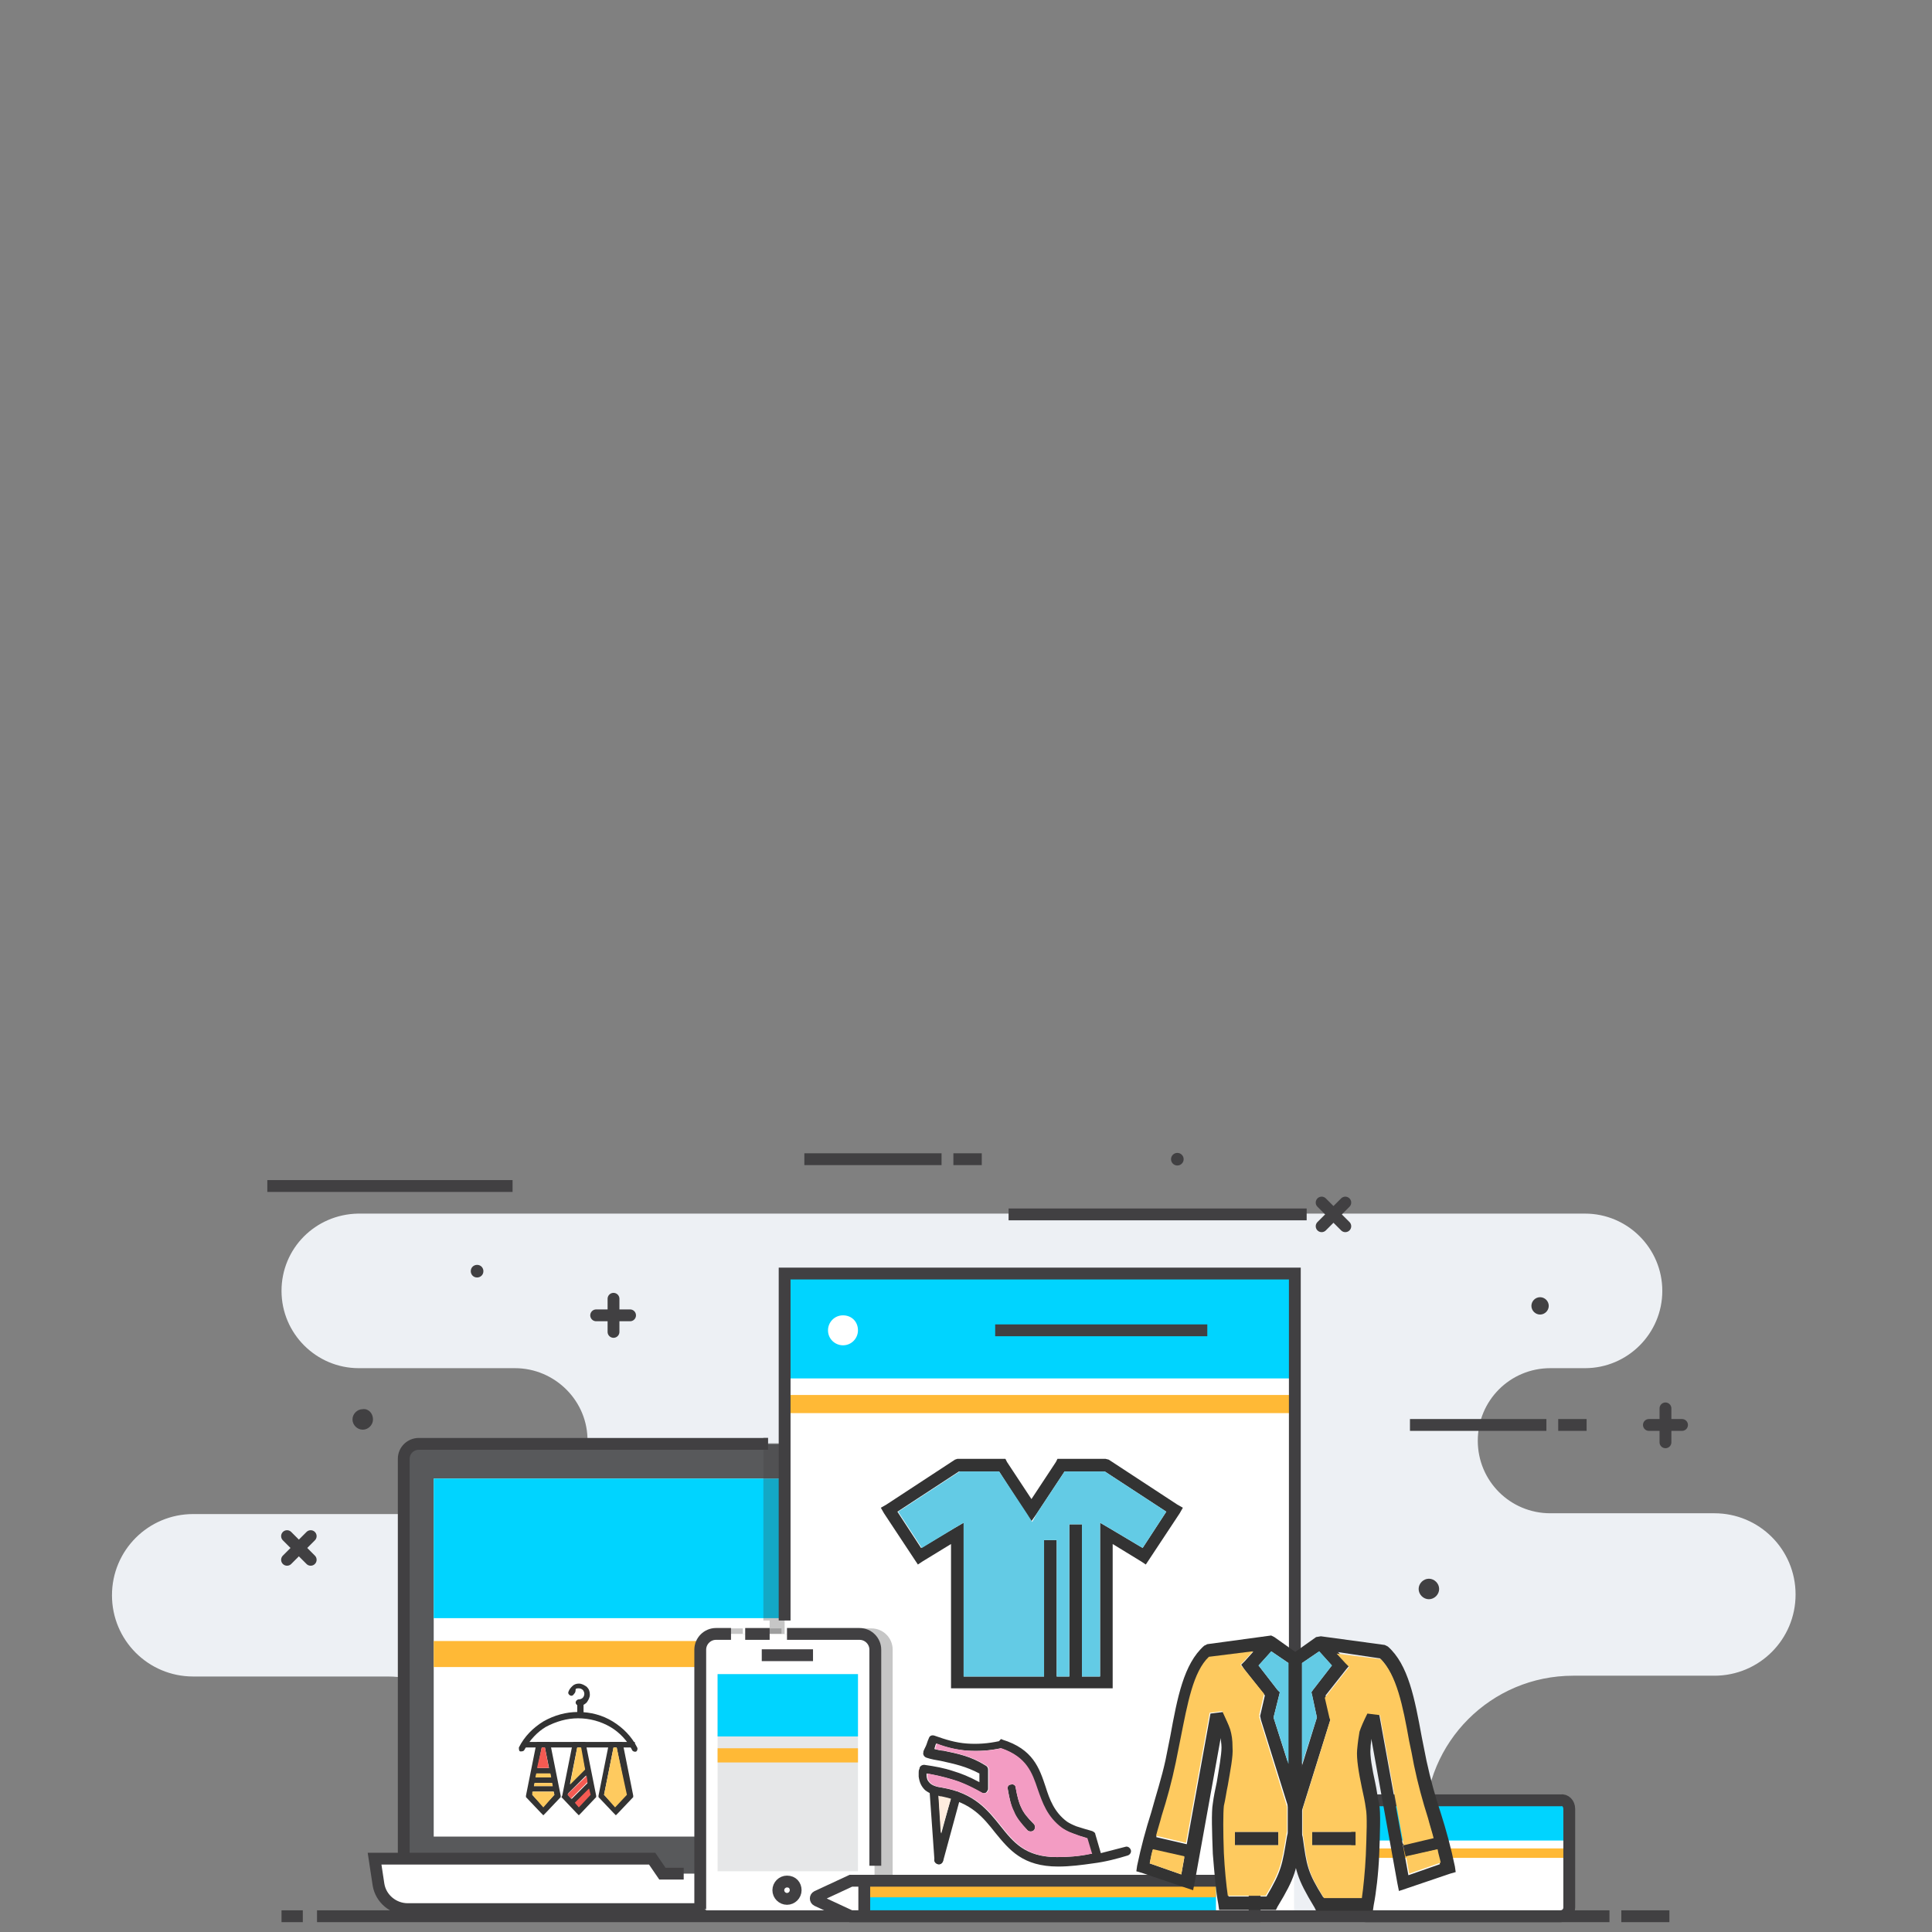 <?xml version="1.0" encoding="utf-8"?>
<!-- Generator: Adobe Illustrator 22.1.0, SVG Export Plug-In . SVG Version: 6.00 Build 0)  -->
<svg version="1.1" id="图层_1" xmlns="http://www.w3.org/2000/svg" xmlns:xlink="http://www.w3.org/1999/xlink" x="0px" y="0px"
	 viewBox="0 0 245 245" style="enable-background:new 0 0 245 245;" xml:space="preserve">
<rect x="0" y="0" width="245" height="245" fill="#808080" stroke="none"/>
<style type="text/css">
	.st0{fill:#EDF0F4;}
	.st1{fill:#58595B;}
	.st2{fill:none;stroke:#414042;stroke-width:1.5;stroke-miterlimit:10;}
	.st3{fill:#FFFFFF;}
	.st4{fill:#00D4FF;}
	.st5{fill:#FFB936;}
	.st6{fill:none;stroke:#414042;stroke-width:1.5;stroke-linecap:round;stroke-miterlimit:10;}
	.st7{fill:#414042;}
	.st8{opacity:0.3;fill:#414042;enable-background:new    ;}
	.st9{fill:#E6E7E8;}
	.st10{fill:#333333;}
	.st11{fill:#FECA5F;}
	.st12{fill:#63CBE5;}
	.st13{fill:#FFEDDF;}
	.st14{fill:#F39CC3;}
	.st15{fill:#F45A52;}
</style>
<g id="L2hHfi.tif">
</g>
<g>
	<path id="XMLID_448_" class="st0" d="M35.7,163.7L35.7,163.7c0,5.4,4.4,9.8,9.8,9.8h19.8c5.1,0,9.3,4.2,9.2,9.3l0,0
		c0,5.1-4.2,9.2-9.2,9.2H24.5c-5.7,0-10.3,4.6-10.3,10.3l0,0c0,5.7,4.6,10.3,10.3,10.3h24.7c7.2,0,13,5.9,12.9,13.1l-0.2,17.5h118.8
		v-11.9c0-10.4,8.4-18.8,18.8-18.8h17.9c5.7,0,10.3-4.6,10.3-10.3l0,0c0-5.7-4.6-10.3-10.3-10.3h-20.8c-5.1,0-9.2-4.1-9.2-9.2l0,0
		c0-5.1,4.1-9.2,9.2-9.2h4.4c5.4,0,9.8-4.4,9.8-9.8l0,0c0-5.4-4.4-9.8-9.8-9.8H45.4C40,154,35.7,158.3,35.7,163.7z"/>
	<g id="XMLID_398_">
		<path id="XMLID_447_" class="st1" d="M128,239H52.2c-0.5,0-1-0.5-1-1v-53.9c0-0.6,0.5-1,1-1H128c0.6,0,1,0.4,1,1V238
			C129,238.5,128.5,239,128,239z"/>
		<line id="XMLID_446_" class="st2" x1="111.9" y1="183.1" x2="117.2" y2="183.1"/>
		<path id="XMLID_445_" class="st2" d="M119.5,183.1h7.6c1.1,0,1.9,0.9,1.9,1.9v52.1c0,1.1-0.9,1.9-1.9,1.9h-74
			c-1.1,0-1.9-0.9-1.9-1.9V185c0-1.1,0.9-1.9,1.9-1.9h44.3"/>
		<rect id="XMLID_441_" x="55" y="187.5" class="st3" width="69.8" height="45.4"/>
		<rect id="XMLID_439_" x="55" y="187.5" class="st4" width="69.8" height="17.7"/>
		<rect id="XMLID_438_" x="55" y="208.1" class="st5" width="69.8" height="3.3"/>
		<path id="XMLID_437_" class="st3" d="M127.6,242.1H51.7c-1.8,0-3.4-1.3-3.7-3.1l-0.5-3.3h35.2l1.3,1.9h9.7l1.5-1.9h37.1l-0.5,2.9
			C131.5,240.6,129.7,242.1,127.6,242.1z"/>
		<path id="XMLID_436_" class="st2" d="M132.3,235.7l-0.5,2.9c-0.3,2-2.1,3.5-4.2,3.5H51.7c-1.8,0-3.4-1.3-3.7-3.1l-0.5-3.3h35.2
			l1.3,1.9h2.7"/>
	</g>
	<g id="XMLID_392_">
		<line id="XMLID_397_" class="st6" x1="209.1" y1="180.7" x2="213.3" y2="180.7"/>
		<line id="XMLID_396_" class="st6" x1="211.2" y1="182.9" x2="211.2" y2="178.6"/>
	</g>
	<g id="XMLID_366_">
		<line id="XMLID_384_" class="st6" x1="75.6" y1="166.8" x2="79.9" y2="166.8"/>
		<line id="XMLID_383_" class="st6" x1="77.8" y1="168.9" x2="77.8" y2="164.7"/>
	</g>
	<g id="XMLID_360_">
		<line id="XMLID_365_" class="st6" x1="167.6" y1="155.5" x2="170.6" y2="152.5"/>
		<line id="XMLID_364_" class="st6" x1="170.6" y1="155.5" x2="167.6" y2="152.5"/>
	</g>
	<g id="XMLID_344_">
		<line id="XMLID_359_" class="st6" x1="36.4" y1="197.8" x2="39.4" y2="194.8"/>
		<line id="XMLID_358_" class="st6" x1="39.4" y1="197.8" x2="36.4" y2="194.8"/>
	</g>
	<line id="XMLID_322_" class="st2" x1="178.8" y1="180.7" x2="196.1" y2="180.7"/>
	<line id="XMLID_321_" class="st2" x1="65" y1="150.4" x2="33.9" y2="150.4"/>
	<line id="XMLID_320_" class="st2" x1="127.9" y1="154" x2="165.7" y2="154"/>
	<line id="XMLID_318_" class="st2" x1="201.2" y1="180.7" x2="197.6" y2="180.7"/>
	<line id="XMLID_297_" class="st2" x1="102" y1="147" x2="119.4" y2="147"/>
	<line id="XMLID_296_" class="st2" x1="124.5" y1="147" x2="120.9" y2="147"/>
	<path id="XMLID_287_" class="st7" d="M47.3,180c0,0.7-0.6,1.3-1.3,1.3s-1.3-0.6-1.3-1.3c0-0.7,0.6-1.3,1.3-1.3
		C46.7,178.6,47.3,179.2,47.3,180z"/>
	<path id="XMLID_282_" class="st7" d="M61.3,161.2c0,0.5-0.4,0.8-0.8,0.8c-0.5,0-0.8-0.4-0.8-0.8c0-0.5,0.4-0.8,0.8-0.8
		C61,160.4,61.3,160.8,61.3,161.2z"/>
	<circle id="XMLID_272_" class="st7" cx="149.3" cy="147" r="0.8"/>
	<path id="XMLID_271_" class="st7" d="M182.5,201.5c0,0.7-0.6,1.3-1.3,1.3s-1.3-0.6-1.3-1.3s0.6-1.3,1.3-1.3
		C181.9,200.2,182.5,200.8,182.5,201.5z"/>
	<path id="XMLID_269_" class="st7" d="M196.4,165.6c0,0.6-0.5,1.1-1.1,1.1s-1.1-0.5-1.1-1.1c0-0.6,0.5-1.1,1.1-1.1
		C195.9,164.5,196.4,165,196.4,165.6z"/>
	<path id="XMLID_268_" class="st8" d="M132.3,235.7L132.3,235.7l-0.7-0.1v0.1h-1.8V185c0-1.5-1.2-2.7-2.7-2.7h-7.6v0.7h-2.3v-0.7
		h-5.3v0.7H97.4v-0.7h-0.6v23.2h0.8v37.4h30.1c2.5,0,4.5-1.8,4.9-4.2l0.5-2.9L132.3,235.7L132.3,235.7z"/>
	<rect id="XMLID_267_" x="99.5" y="161.5" class="st3" width="64.6" height="81.5"/>
	<rect id="XMLID_263_" x="99.5" y="161.5" class="st4" width="64.6" height="13.3"/>
	<rect id="XMLID_262_" x="99.5" y="176.9" class="st5" width="64.6" height="2.3"/>
	<polyline id="XMLID_261_" class="st2" points="99.5,205.5 99.5,161.5 164.2,161.5 164.2,217.5 	"/>
	<path id="XMLID_249_" class="st3" d="M108.8,168.7c0,1-0.8,1.9-1.9,1.9c-1,0-1.9-0.8-1.9-1.9c0-1,0.8-1.9,1.9-1.9
		S108.8,167.6,108.8,168.7z"/>
	<line id="XMLID_242_" class="st2" x1="126.2" y1="168.7" x2="153.1" y2="168.7"/>
	<g id="XMLID_216_">
		<path id="XMLID_220_" class="st3" d="M199,229.4v12.5c0,0.6-0.5,1.1-1.1,1.1h-24.7c-0.6,0-1.1-0.5-1.1-1.1v-12.5
			c0-0.6,0.5-1.1,1.1-1.1h24.7C198.5,228.2,199,228.7,199,229.4z"/>
		<rect id="XMLID_219_" x="172.1" y="228.2" class="st4" width="27" height="5.2"/>
		<rect id="XMLID_218_" x="172.1" y="234.4" class="st5" width="27" height="1.2"/>
		<path id="XMLID_217_" class="st2" d="M199,229.4v12.5c0,0.6-0.5,1.1-1.1,1.1h-24.7c-0.6,0-1.1-0.5-1.1-1.1v-12.5
			c0-0.6,0.5-1.1,1.1-1.1h24.7C198.5,228.2,199,228.7,199,229.4z"/>
	</g>
	<path id="XMLID_215_" class="st8" d="M110.5,206.5h-9.2v0.7h-2.2v-0.7H96v0.7h-1.8v-0.7h-1.9c-1.5,0-2.7,1.2-2.7,2.7v31.4
		c0,1.5,1.2,2.7,2.7,2.7h18.2c1.5,0,2.7-1.2,2.7-2.7v-31.4C113.2,207.7,112,206.5,110.5,206.5z"/>
	<g id="XMLID_173_">
		<g id="XMLID_200_">
			<path id="XMLID_214_" class="st3" d="M109,242.6H90.7c-1.1,0-2-0.9-2-2v-31.4c0-1.1,0.9-2,2-2h18.2c1.1,0,2,0.9,2,2v31.4
				C111,241.7,110.1,242.6,109,242.6z"/>
			<path id="XMLID_211_" class="st2" d="M88.8,242.1v-32.9c0-1.1,0.9-2,2-2h1.9"/>
			<path id="XMLID_209_" class="st2" d="M99.8,207.2h9.2c1.1,0,2,0.9,2,2v27.4"/>
			<line id="XMLID_208_" class="st2" x1="94.5" y1="207.2" x2="97.6" y2="207.2"/>
			<line id="XMLID_207_" class="st2" x1="96.6" y1="209.9" x2="103.1" y2="209.9"/>
			<path id="XMLID_206_" class="st2" d="M100.9,239.7c0,0.6-0.5,1.1-1.1,1.1s-1.1-0.5-1.1-1.1s0.5-1.1,1.1-1.1
				C100.5,238.6,100.9,239.1,100.9,239.7z"/>
			<rect id="XMLID_204_" x="91" y="212.3" class="st9" width="17.8" height="25"/>
			<rect id="XMLID_203_" x="91" y="212.3" class="st4" width="17.8" height="7.9"/>
			<rect id="XMLID_202_" x="91" y="221.7" class="st5" width="17.8" height="1.8"/>
		</g>
	</g>
	<g id="XMLID_159_">
		<path id="XMLID_172_" class="st3" d="M159.1,242.5V239c0-0.3-0.2-0.5-0.5-0.5H108c-0.1,0-0.1,0-0.2,0l-3.8,1.8
			c-0.4,0.2-0.4,0.7,0,0.9l3.8,1.8c0.1,0,0.1,0,0.2,0h50.6C158.9,243,159.1,242.8,159.1,242.5z"/>
		<rect id="XMLID_171_" x="109.6" y="238.5" class="st4" width="44.6" height="4.5"/>
		<rect id="XMLID_170_" x="109.6" y="238.5" class="st5" width="44.6" height="2.1"/>
		<path id="XMLID_169_" class="st2" d="M159.1,243v-4.5h-51.2l-4.3,2c-0.2,0.1-0.2,0.4,0,0.5l4.3,2H159.1z"/>
		<line id="XMLID_167_" class="st2" x1="109.6" y1="238.4" x2="109.6" y2="243"/>
	</g>
	<g id="XMLID_145_">
		<line id="XMLID_154_" class="st2" x1="40.2" y1="243" x2="204.1" y2="243"/>
		<line id="XMLID_147_" class="st2" x1="35.7" y1="243" x2="38.4" y2="243"/>
		<line id="XMLID_146_" class="st2" x1="205.6" y1="243" x2="211.7" y2="243"/>
	</g>
	<g>
		<path class="st10" d="M161.6,207.6l3.1,2.2l0.4,0.3v0.4v22v0.1l-0.1,0.6c-0.6,4-0.7,4.8-3,8.6l-0.2,0.4h-0.5h-6h-0.7l-0.1-0.7
			c-0.3-1.5-0.5-4-0.7-6.4c-0.1-2.7-0.2-5.3,0-6.4c0.1-0.8,0.3-1.8,0.5-2.7c0.3-1.8,0.6-3.5,0.6-4.4c0-0.5-0.1-0.9-0.1-1.2
			l-3.3,18.3l-0.2,1l-0.9-0.3l-5.6-1.9l-0.7-0.2l0.1-0.7c0.5-2.4,1.1-4.6,1.8-6.8c0.6-2.2,1.3-4.3,1.8-6.6c0.2-1,0.4-2,0.6-3
			c0.9-4.9,1.7-9.2,4.3-11.5l0.4-0.2l8.1-1.1L161.6,207.6L161.6,207.6z M163.4,210.9l-2.5-1.7l-7.5,1c-2,1.9-2.7,5.9-3.6,10.4
			c-0.2,1-0.4,2-0.6,3c-0.5,2.4-1.1,4.6-1.8,6.8c-0.6,1.9-1.2,3.9-1.6,5.9l4,1.4l3.7-20.4l1.6-0.2c0.5,1.1,0.8,1.7,1,2.3
			c0.2,0.7,0.3,1.3,0.3,2.3c0.1,1.1-0.3,3-0.6,4.8c-0.2,0.9-0.3,1.8-0.5,2.6c-0.1,0.9-0.1,3.4,0,6c0.1,2,0.3,4,0.5,5.4h4.8
			c1.9-3.2,2-4,2.6-7.6c0.1-0.4,0.1-0.4,0.1-0.6v-21.4H163.4z"/>
	</g>
	<g>
		
			<rect x="147.3" y="231.7" transform="matrix(0.227 -0.974 0.974 0.227 -113.411 325.375)" class="st10" width="1.7" height="4.9"/>
	</g>
	<g>
		<rect x="156.6" y="232.3" class="st10" width="5.5" height="1.7"/>
	</g>
	<g>
		<polygon class="st10" points="161.7,208.9 159.6,211.2 162,214.3 162.3,214.6 162.2,215 161.5,217.8 165.1,229.1 163.5,229.6 
			159.9,218.1 159.8,217.6 160.4,215 157.8,211.7 157.4,211.1 157.9,210.6 160.5,207.7 		"/>
	</g>
	<g>
		<path class="st10" d="M167.6,209.2l-2.5,1.7v21.5c0,0.2,0,0.2,0.1,0.6c0.5,3.6,0.6,4.4,2.6,7.6h4.8c0.2-1.4,0.4-3.4,0.5-5.4
			c0.1-2.6,0.2-5.1,0-6c-0.1-0.8-0.3-1.7-0.5-2.6c-0.4-1.9-0.7-3.7-0.6-4.8c0.1-1.1,0.2-1.7,0.3-2.3c0.2-0.6,0.5-1.3,1-2.3l1.6,0.2
			l3.7,20.4l4-1.4c-0.5-2-1-4-1.6-5.9c-0.7-2.2-1.3-4.4-1.8-6.8c-0.2-1.1-0.4-2.1-0.6-3c-0.8-4.5-1.6-8.4-3.6-10.4L167.6,209.2
			L167.6,209.2z M163.8,209.8l3.1-2.2l0.6-0.1l8.1,1.1l0.4,0.2c2.6,2.3,3.4,6.6,4.3,11.5c0.2,1,0.4,2,0.6,3c0.5,2.3,1.1,4.5,1.8,6.6
			c0.7,2.2,1.3,4.4,1.8,6.8l0.1,0.7l-0.7,0.2l-5.6,1.9l-0.9,0.3l-0.2-1l-3.3-18.3c0,0.3-0.1,0.7-0.1,1.2c-0.1,0.9,0.2,2.6,0.6,4.4
			c0.2,0.9,0.3,1.9,0.5,2.7c0.2,1,0.1,3.7,0,6.4c-0.1,2.4-0.4,4.9-0.7,6.4l-0.1,0.7h-0.7h-6h-0.5l-0.2-0.4c-2.3-3.8-2.4-4.6-3-8.6
			l-0.1-0.6v-0.1v-22v-0.4L163.8,209.8z"/>
	</g>
	<g>
		
			<rect x="177.9" y="233.3" transform="matrix(0.974 -0.227 0.227 0.974 -48.357 46.961)" class="st10" width="4.9" height="1.7"/>
	</g>
	<g>
		<rect x="166.4" y="232.3" class="st10" width="5.5" height="1.7"/>
	</g>
	<g>
		<polygon class="st10" points="168,207.7 170.7,210.6 171.2,211.1 170.7,211.7 168.1,215 168.7,217.6 168.7,218.1 165.1,229.6 
			163.5,229.1 167,217.8 166.4,215 166.3,214.6 166.5,214.3 168.9,211.2 166.8,208.9 		"/>
	</g>
	<g>
		<path class="st11" d="M157.8,211.7l-0.5-0.6l0.5-0.5l1.1-1.2l-5.6,0.7c-2,1.9-2.7,5.9-3.6,10.4c-0.2,1-0.4,2-0.6,3
			c-0.5,2.4-1.1,4.6-1.8,6.8c-0.2,0.8-0.5,1.7-0.7,2.5l3.8,0.9l3-16.5l1.6-0.2c0.5,1.1,0.8,1.7,1,2.3c0.2,0.7,0.3,1.3,0.3,2.3
			c0.1,1.1-0.3,3-0.6,4.8c-0.2,0.9-0.3,1.8-0.5,2.6c-0.1,0.9-0.1,3.4,0,6c0.1,2,0.3,4,0.5,5.4h4.8c1.9-3.2,2-4,2.6-7.6l0.1-0.6v-3.1
			l-3.5-11.3v-0.4l0.6-2.6L157.8,211.7L157.8,211.7z M156.6,232.3h5.5v1.7h-5.5V232.3z"/>
	</g>
	<g>
		<path class="st11" d="M150.2,235.4l-4-0.9c-0.2,0.6-0.3,1.2-0.4,1.8l4,1.4L150.2,235.4z"/>
	</g>
	<g>
		<path class="st11" d="M168.7,218.1l-3.5,11.3v3.1l0.1,0.6c0.5,3.6,0.6,4.4,2.6,7.6h4.8c0.2-1.4,0.4-3.4,0.5-5.4
			c0.1-2.6,0.2-5.1,0-6c-0.1-0.8-0.3-1.7-0.5-2.6c-0.4-1.9-0.7-3.7-0.6-4.8c0.1-1.1,0.2-1.7,0.3-2.3c0.2-0.6,0.5-1.3,1-2.3l1.6,0.2
			l3,16.5l3.8-0.9c-0.2-0.8-0.5-1.7-0.7-2.5c-0.7-2.2-1.3-4.4-1.8-6.8c-0.2-1.1-0.4-2.1-0.6-3c-0.8-4.5-1.6-8.4-3.6-10.4l-5.6-0.7
			l1.1,1.2l0.5,0.5l-0.5,0.6l-2.6,3.3l0.6,2.6L168.7,218.1L168.7,218.1z M166.4,232.3h5.5v1.7h-5.5V232.3z"/>
	</g>
	<g>
		<path class="st11" d="M182.3,234.5l-4,0.9l0.4,2.2l4-1.4C182.6,235.7,182.4,235.1,182.3,234.5z"/>
	</g>
	<g>
		<polygon class="st12" points="163.4,223.7 163.4,210.9 161.2,209.4 159.6,211.2 162,214.3 162.3,214.6 162.2,215 161.5,217.8 		
			"/>
	</g>
	<g>
		<polygon class="st12" points="165.1,210.9 165.1,223.7 167,217.8 166.4,215 166.3,214.6 166.5,214.3 168.9,211.2 167.3,209.4 		
			"/>
	</g>
	<g>
		<g>
			<path class="st10" d="M121.4,185h5.7h0.4l0.2,0.4l3.1,4.7l3.1-4.7l0.2-0.4h0.4h5.7l0.4,0.1l8.7,5.7l0.7,0.4l-0.4,0.7l-3.9,5.9
				l-0.4,0.6l-0.6-0.4l-3.6-2.2v17.5v0.8h-0.8h-18.9h-0.8v-0.8v-17.5L117,198l-0.6,0.4l-0.4-0.6l-3.9-5.9l-0.4-0.7l0.7-0.4l8.7-5.7
				L121.4,185L121.4,185z M126.7,186.6h-5.1l-7.8,5.1l3,4.6l4.2-2.5l1.2-0.7v1.4v18.1h17.3v-18.1v-1.4l1.2,0.7l4.2,2.5l3-4.6
				l-7.8-5.1H135l-3.5,5.3l-0.7,1l-0.7-1L126.7,186.6z"/>
		</g>
		<g>
			<rect x="132.4" y="195.3" class="st10" width="1.6" height="18.1"/>
		</g>
		<g>
			<rect x="135.6" y="193.3" class="st10" width="1.6" height="20.1"/>
		</g>
		<g>
			<polygon class="st12" points="130.2,191.9 126.7,186.6 121.7,186.6 113.9,191.7 116.9,196.3 121,193.8 122.2,193.1 122.2,194.5 
				122.2,212.6 132.4,212.6 132.4,195.3 134,195.3 134,212.6 135.6,212.6 135.6,193.3 137.2,193.3 137.2,212.6 139.5,212.6 
				139.5,194.5 139.5,193.1 140.7,193.8 144.9,196.3 147.9,191.7 140.1,186.6 135,186.6 131.5,191.9 130.9,193 			"/>
		</g>
	</g>
	<g>
		<g>
			<path class="st10" d="M127.1,220.6c3.9,1.2,4.7,3.6,5.5,6l0,0c0.5,1.6,1.1,3.2,2.7,4.4c0.3,0.2,0.7,0.4,1.2,0.6
				c0.6,0.2,1.3,0.4,2,0.6c0.2,0.1,0.4,0.2,0.4,0.4l0.7,2.4l3.1-0.8c0.3-0.1,0.6,0.1,0.7,0.4c0.1,0.3-0.1,0.6-0.4,0.7l0,0
				c-1.3,0.4-2.8,0.8-4.4,1c-1.4,0.2-2.9,0.4-4.4,0.4c-4.5,0-6.2-2.1-8-4.3c-1.5-1.9-3-3.8-6.7-4.5c-1-0.2-1.7-0.5-2.2-0.9
				c-0.5-0.5-0.7-1-0.8-1.7c0-0.2,0-0.3,0-0.5s0-0.3,0.1-0.5c0-0.3,0.3-0.5,0.6-0.5l0,0c1.4,0.2,2.5,0.4,3.7,0.8
				c1,0.3,2,0.7,3.3,1.4v-1.1c-1.7-0.9-3.1-1.2-4.9-1.6c-0.6-0.1-1.2-0.2-1.8-0.4c-0.3-0.1-0.5-0.4-0.4-0.7v-0.1
				c0.1-0.3,0.3-0.6,0.4-0.9c0.1-0.3,0.2-0.6,0.3-0.8c0.1-0.3,0.4-0.4,0.7-0.3l0,0c1.4,0.5,2.7,0.9,4.1,1s2.7,0,4.1-0.3
				C126.9,220.5,127,220.5,127.1,220.6L127.1,220.6L127.1,220.6z M131.5,226.9c-0.7-2.1-1.4-4.1-4.6-5.2c-1.4,0.3-2.8,0.4-4.3,0.3
				c-1.3-0.1-2.6-0.4-3.9-0.9c0,0.1-0.1,0.2-0.1,0.3s-0.1,0.2-0.1,0.4c0.4,0.1,0.8,0.2,1.1,0.2c1.9,0.4,3.5,0.7,5.4,1.9
				c0.2,0.1,0.3,0.3,0.3,0.5v2.4l0,0c0,0.1,0,0.2-0.1,0.3c-0.1,0.3-0.5,0.4-0.8,0.2c-1.6-0.9-2.8-1.4-3.9-1.7c-1-0.3-1.9-0.5-3-0.7
				c0,0.1,0,0.2,0,0.2c0,0.4,0.1,0.7,0.4,1s0.8,0.5,1.6,0.6c4.1,0.7,5.8,2.9,7.4,4.9c1.6,2,3.1,3.9,7.1,3.9c1.4,0,2.8-0.1,4.2-0.4
				c0.1,0,0.1,0,0.2,0l-0.6-2c-0.7-0.2-1.3-0.4-1.8-0.6c-0.6-0.2-1.1-0.5-1.4-0.7C132.7,230.5,132.1,228.7,131.5,226.9L131.5,226.9z
				"/>
		</g>
		<g>
			<path class="st10" d="M120.7,227.6c0.1-0.3,0.4-0.5,0.7-0.4c0.3,0.1,0.5,0.4,0.4,0.7l-2.2,8.1c-0.1,0.3-0.4,0.5-0.7,0.4
				c-0.3-0.1-0.5-0.4-0.4-0.7L120.7,227.6z"/>
		</g>
		<g>
			<path class="st10" d="M117.9,227.4c0-0.3,0.2-0.6,0.5-0.6s0.6,0.2,0.6,0.5l0.6,8.5c0,0.3-0.2,0.6-0.5,0.6s-0.6-0.2-0.6-0.5
				L117.9,227.4z"/>
		</g>
		<g>
			<path class="st10" d="M127.8,226.9c-0.1-0.3,0.1-0.6,0.4-0.6c0.3-0.1,0.6,0.1,0.6,0.4c0.2,1.1,0.4,1.9,0.7,2.5
				c0.3,0.7,0.8,1.3,1.6,2.1c0.2,0.2,0.2,0.6,0,0.8s-0.6,0.2-0.8,0c-0.9-0.9-1.4-1.6-1.8-2.4C128.2,228.9,128,228.1,127.8,226.9z"/>
		</g>
		<g>
			<path class="st13" d="M120.6,228.1c-0.4-0.1-0.7-0.2-1.2-0.3c-0.1,0-0.3,0-0.4-0.1l0.3,4.8L120.6,228.1z"/>
		</g>
		<g>
			<path class="st14" d="M119.6,226.7c4.1,0.7,5.8,2.9,7.4,4.9c1.6,2,3.1,3.9,7.1,3.9c1.4,0,2.8-0.1,4.2-0.4h0.2l-0.6-2
				c-0.7-0.2-1.3-0.4-1.8-0.6c-0.6-0.2-1.1-0.5-1.4-0.7c-1.9-1.4-2.5-3.2-3.1-4.9l0,0c-0.7-2.1-1.4-4.1-4.6-5.2
				c-1.4,0.3-2.8,0.4-4.3,0.3c-1.3-0.1-2.6-0.4-3.9-0.9c0,0.1-0.1,0.2-0.1,0.3s-0.1,0.2-0.1,0.4c0.4,0.1,0.8,0.2,1.1,0.2
				c1.9,0.4,3.5,0.7,5.4,1.9c0.2,0.1,0.3,0.3,0.3,0.5v2.4l0,0c0,0.1,0,0.2-0.1,0.3c-0.1,0.3-0.5,0.4-0.8,0.2
				c-1.6-0.9-2.8-1.4-3.9-1.7c-1-0.3-1.9-0.5-3-0.7c0,0.1,0,0.2,0,0.2c0,0.4,0.1,0.7,0.4,1C118.3,226.4,118.8,226.6,119.6,226.7
				L119.6,226.7z M128.6,229.7c-0.4-0.8-0.6-1.6-0.8-2.8c-0.1-0.3,0.1-0.6,0.4-0.6c0.3-0.1,0.6,0.1,0.6,0.4c0.2,1.1,0.4,1.9,0.7,2.5
				c0.3,0.7,0.8,1.3,1.6,2.1c0.2,0.2,0.2,0.6,0,0.8s-0.6,0.2-0.8,0C129.5,231.2,128.9,230.5,128.6,229.7z"/>
		</g>
	</g>
	<g>
		<g>
			<path class="st10" d="M71.3,227.7l1.3-6.5l0.1-0.3h0.2h1h0.3l0.1,0.3l1.3,6.5v0.2l-0.1,0.1l-1.8,1.9l-0.3,0.3l-0.3-0.3l-1.8-1.9
				l-0.1-0.1L71.3,227.7L71.3,227.7z M73.2,221.6l-1.2,6l1.4,1.5l1.4-1.5l-1.2-6H73.2z"/>
		</g>
		<g>
			<path class="st10" d="M66.7,227.7l1.3-6.5l0.1-0.3h0.3h1h0.3l0.1,0.3l1.3,6.5v0.2L71,228l-1.8,1.9l-0.3,0.3l-0.3-0.3l-1.8-1.9
				l-0.1-0.1V227.7L66.7,227.7z M68.7,221.6l-1.2,6l1.4,1.5l1.4-1.5l-1.2-6H68.7z"/>
		</g>
		<g>
			<path class="st10" d="M75.9,227.7l1.3-6.5l0.1-0.3h0.3h1h0.3l0.1,0.3l1.3,6.5v0.2l-0.1,0.1l-1.8,1.9l-0.3,0.3l-0.3-0.3L76,228
				l-0.1-0.1V227.7L75.9,227.7z M77.8,221.6l-1.2,6l1.4,1.5l1.4-1.5l-1.2-6H77.8z"/>
		</g>
		<g>
			<rect x="66.5" y="220.9" class="st10" width="14" height="0.7"/>
		</g>
		<g>
			<path class="st10" d="M66.5,221.9c-0.1,0.2-0.3,0.2-0.5,0.2s-0.2-0.3-0.2-0.5c0.7-1.4,1.8-2.5,3.1-3.3c1.4-0.8,2.9-1.2,4.4-1.2
				c1.6,0,3.1,0.4,4.4,1.2s2.4,1.9,3.1,3.3c0.1,0.2,0,0.4-0.1,0.5c-0.2,0.1-0.4,0-0.5-0.1c-0.6-1.2-1.6-2.3-2.8-3
				c-1.2-0.7-2.6-1.1-4.1-1.1c-1.4,0-2.8,0.4-4.1,1.1C68.2,219.6,67.2,220.6,66.5,221.9z"/>
		</g>
		<g>
			<path class="st10" d="M72.8,214.8c-0.1,0.2-0.3,0.3-0.5,0.2s-0.3-0.3-0.2-0.5c0.1-0.3,0.3-0.5,0.5-0.7s0.5-0.3,0.8-0.3
				c0.4,0,0.7,0.2,1,0.4c0.3,0.3,0.4,0.6,0.4,1s-0.2,0.7-0.4,1c-0.3,0.3-0.6,0.4-1,0.4c-0.2,0-0.4-0.2-0.4-0.4s0.2-0.4,0.4-0.4
				c0.2,0,0.4-0.1,0.5-0.2c0.1-0.1,0.2-0.3,0.2-0.5s-0.1-0.4-0.2-0.5s-0.3-0.2-0.5-0.2s-0.3,0-0.4,0.1
				C73,214.6,72.9,214.7,72.8,214.8z"/>
		</g>
		<g>
			<path class="st10" d="M73.2,216.1c0-0.2,0.2-0.4,0.4-0.4c0.2,0,0.4,0.2,0.4,0.4v1.2c0,0.2-0.2,0.4-0.4,0.4
				c-0.2,0-0.4-0.2-0.4-0.4V216.1z"/>
		</g>
		<g>
			<rect x="67.7" y="224.2" class="st10" width="2.4" height="0.7"/>
		</g>
		<g>
			<rect x="67.5" y="225.4" class="st10" width="2.8" height="0.7"/>
		</g>
		<g>
			<rect x="67.3" y="226.5" class="st10" width="3.3" height="0.7"/>
		</g>
		<g>
			
				<rect x="71.2" y="225.5" transform="matrix(0.707 -0.707 0.707 0.707 -138.289 117.915)" class="st10" width="4" height="0.7"/>
		</g>
		<g>
			
				<rect x="71.7" y="227.2" transform="matrix(0.707 -0.707 0.707 0.707 -139.318 118.677)" class="st10" width="3.7" height="0.7"/>
		</g>
		<g>
			<polygon class="st15" points="69.6,224.2 69.1,221.6 68.7,221.6 68.1,224.2 			"/>
		</g>
		<g>
			<polygon class="st11" points="69.8,224.9 68,224.9 67.9,225.4 69.9,225.4 			"/>
		</g>
		<g>
			<polygon class="st11" points="70,226.1 67.8,226.1 67.7,226.5 70.1,226.5 			"/>
		</g>
		<g>
			<polygon class="st11" points="70.2,227.2 67.5,227.2 67.5,227.6 68.9,229.2 70.3,227.6 			"/>
		</g>
		<g>
			<polygon class="st11" points="73.2,221.6 72.3,226.3 74.2,224.4 73.7,221.6 			"/>
		</g>
		<g>
			<polygon class="st15" points="74.4,225.2 72,227.5 72,227.6 72.4,228.1 74.5,226 			"/>
		</g>
		<g>
			<polygon class="st15" points="74.7,226.8 72.9,228.6 73.4,229.2 74.9,227.6 			"/>
		</g>
		<g>
			<polygon class="st11" points="77.8,221.6 76.6,227.6 78,229.2 79.5,227.6 78.2,221.6 			"/>
		</g>
	</g>
</g>
</svg>
